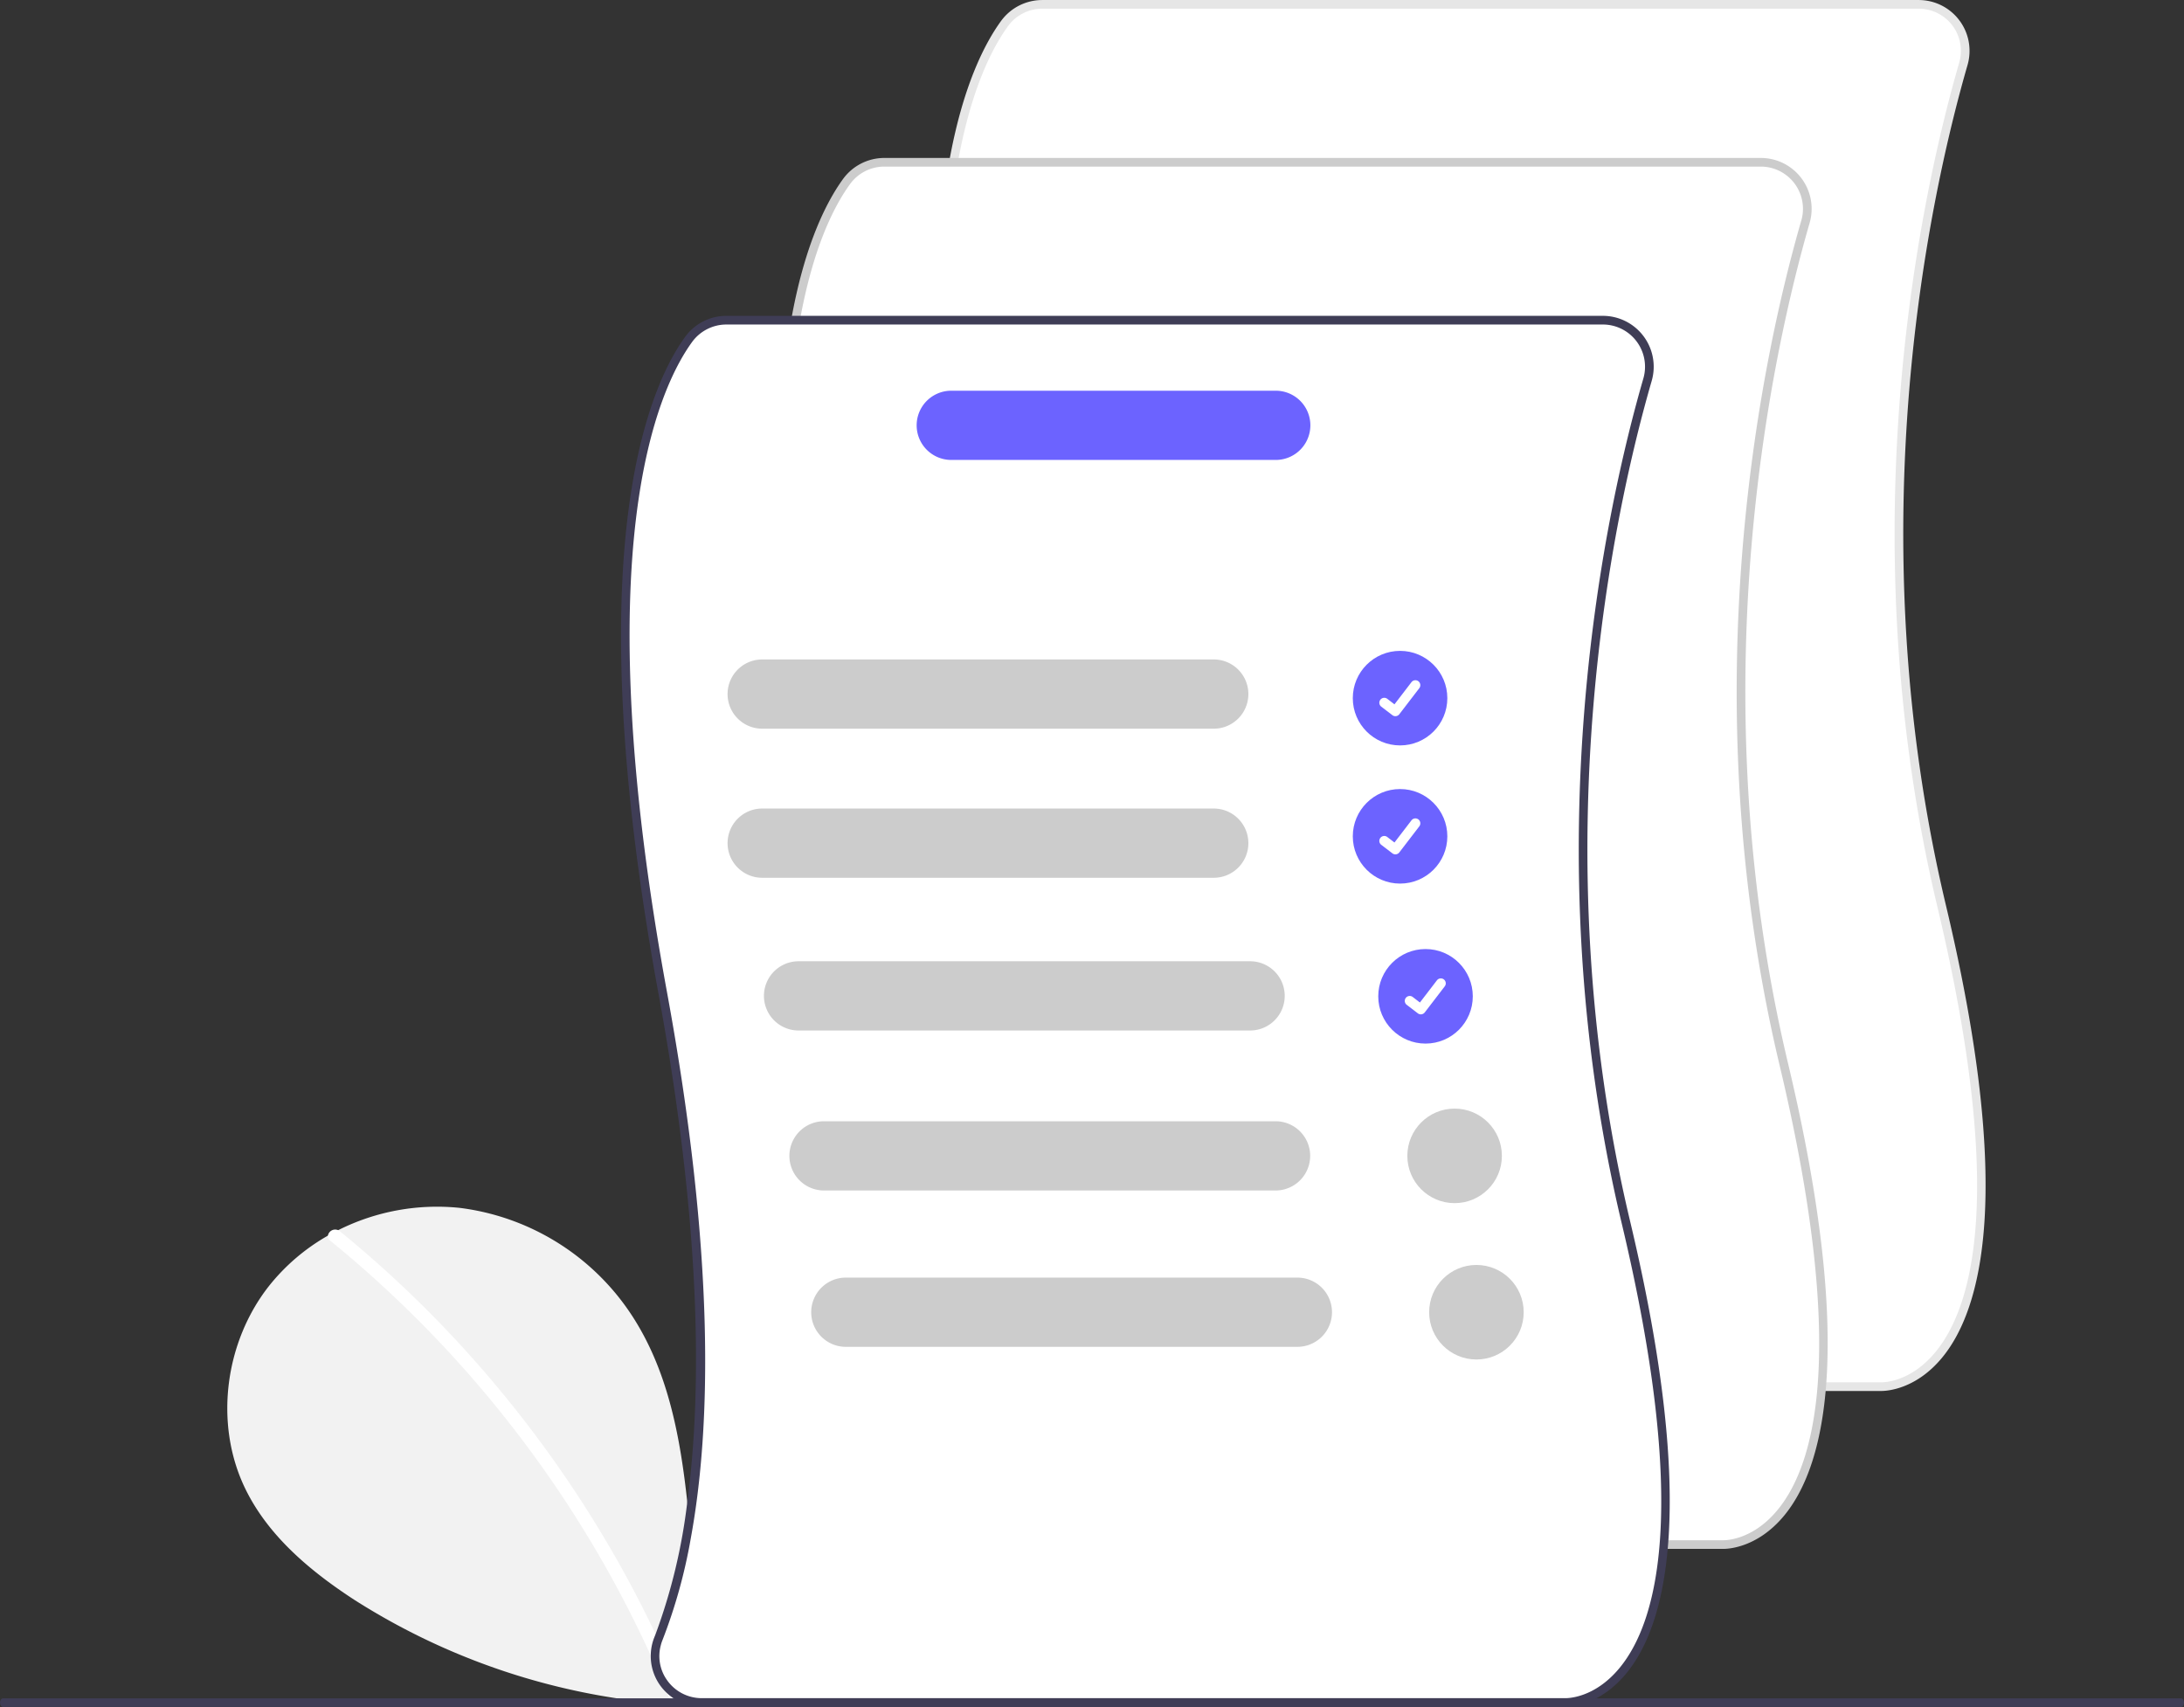 <svg xmlns="http://www.w3.org/2000/svg" width="320" height="250.108" viewBox="0 0 320 250.108">
  <rect x="0" y="0" width="320" height="250.108" fill="#333333" stroke="none"/>
  <g id="Group_28" data-name="Group 28" transform="translate(-110 0)">
    <g id="flower" transform="translate(143.305 176.809)">
      <path id="Path_1" data-name="Path 1" d="M534,619.162a110.567,110.567,0,0,1-21.6,1.044,99.2,99.2,0,0,1-49.138-15.456c-6.484-4.22-12.67-9.4-16.026-16.367-4.555-9.457-2.962-21.428,3.543-29.665a29.843,29.843,0,0,1,8.6-7.336c.49-.277.991-.543,1.5-.8a32.264,32.264,0,0,1,17.837-3.266,35.4,35.4,0,0,1,25.621,16.415c4.955,7.938,6.681,17.3,7.7,26.692.192,1.769.357,3.543.517,5.306a77.984,77.984,0,0,1-4.161,14.95,5.221,5.221,0,0,0-.234.725q1.6,3.468,3.042,7a6.155,6.155,0,0,0,2.946.746h19.814Z" transform="translate(-444.64 -547.143)" fill="#f2f2f2"/>
      <path id="Path_2" data-name="Path 2" d="M523.709,622.552a1.083,1.083,0,0,1-1.438-.565c-.085-.2-.165-.4-.251-.607q-1.151-2.8-2.413-5.541a168.775,168.775,0,0,0-46.975-60.79.787.787,0,0,1-.33-.73,1.083,1.083,0,0,1,1.5-.8,1.025,1.025,0,0,1,.224.139A169.158,169.158,0,0,1,497.6,577.074,171.827,171.827,0,0,1,516.2,604.6q2.166,4,4.113,8.1c.256.543.512,1.092.762,1.641q1.6,3.468,3.042,7c.016.037.032.08.048.117a.788.788,0,0,1-.458,1.092Z" transform="translate(-457.562 -550.081)" fill="#fff"/>
    </g>
    <path id="line" d="M495.215,683.608h-319.1c-.248,0-.449-.284-.449-.634s.2-.634.449-.634h319.1c.248,0,.449.284.449.634s-.2.634-.449.634Z" transform="translate(-65.662 -433.501)" fill="#3f3d56"/>
    <g id="p3" transform="translate(248.043 0)">
      <path id="p3BG" d="M562.053,237.283l2.105-.581h13.5l47.328.073,66.491.145H694.6l3.121,1.96,1.67,3.121v2.831l-1.67,6.9-2.105,8.565-3.339,18-1.742,15.9-.726,16.478s-.145,14.736.363,17.857,1.742,22.865,3.63,29.907,2.323,9.945,2.323,9.945l2.54,12.195,2.178,13.937.944,11.4v9.509l-.508,4.428L700.334,425l-1.67,4.791-2.831,4.718-2.105,2.468-4.21,2.25H673.331l-59.813.218-54.079-.073-1.96-.581-2.178-1.742-1.452-3.629v-2.4l1.452-3.847s3.048-8.275,3.412-14.082.944-5.444.944-5.444l.581-8.13V373.532l-2.686-22.575-4.138-24.172-2.686-19.672-1.162-22.648s.145-17.131,1.162-20.833.653-5.426,1.815-9.945a53.174,53.174,0,0,1,2.831-8.13l3.557-6.17Z" transform="translate(-549.567 -236.328)" fill="#fff"/>
      <path id="p3-2" data-name="p3" d="M779.748,419.086c-.072,0-.117,0-.133,0h-8.6v-1.268h8.63c.2.007,4.276.122,8.032-4.435,5.6-6.792,10.194-23.607.305-65.139-13.3-55.846-2.207-105.183,3.178-123.8a6.182,6.182,0,0,0-5.948-7.893H656.8a6.21,6.21,0,0,0-5.008,2.549c-2.281,3.138-5.412,9.167-7.371,20.067l-1.248-.224c2-11.137,5.234-17.343,7.593-20.588a7.481,7.481,0,0,1,6.033-3.072H785.214a7.45,7.45,0,0,1,7.166,9.514c-5.357,18.523-16.39,67.6-3.163,123.157,10.028,42.116,5.207,59.3-.6,66.291C784.783,418.853,780.561,419.086,779.748,419.086Z" transform="translate(-642.136 -215.279)" fill="#e6e6e6"/>
    </g>
    <g id="p2" transform="translate(225.134 23.138)">
      <path id="p2BG" d="M562.053,237.283l2.105-.581h13.5l47.328.073,66.491.145H694.6l3.121,1.96,1.67,3.121v2.831l-1.67,6.9-2.105,8.565-3.339,18-1.742,15.9-.726,16.478s-.145,14.736.363,17.857,1.742,22.865,3.63,29.907,2.323,9.945,2.323,9.945l2.54,12.195,2.178,13.937.944,11.4v9.509l-.508,4.428L700.334,425l-1.67,4.791-2.831,4.718-2.105,2.468-4.21,2.25H673.331l-59.813.218-54.079-.073-1.96-.581-2.178-1.742-1.452-3.629v-2.4l1.452-3.847s3.048-8.275,3.412-14.082.944-5.444.944-5.444l.581-8.13V373.532l-2.686-22.575-4.138-24.172-2.686-19.672-1.162-22.648s.145-17.131,1.162-20.833.653-5.426,1.815-9.945a53.174,53.174,0,0,1,2.831-8.13l3.557-6.17Z" transform="translate(-549.567 -236.557)" fill="#fff"/>
      <path id="p2-2" data-name="p2" d="M736.319,462.516c-.072,0-.117,0-.133,0h-8.6v-1.268h8.63c.2.006,4.276.122,8.032-4.435,5.6-6.792,10.194-23.607.305-65.139-13.3-55.846-2.207-105.183,3.178-123.8a6.182,6.182,0,0,0-5.948-7.893H613.368a6.21,6.21,0,0,0-5.008,2.549c-2.281,3.138-5.412,9.167-7.371,20.067l-1.248-.224c2-11.137,5.234-17.343,7.593-20.588a7.481,7.481,0,0,1,6.033-3.071H741.785a7.45,7.45,0,0,1,7.166,9.514c-5.357,18.523-16.39,67.6-3.163,123.156,10.028,42.116,5.207,59.3-.6,66.291C741.354,462.283,737.131,462.516,736.319,462.516Z" transform="translate(-598.936 -258.709)" fill="#ccc"/>
    </g>
    <g id="p1" transform="translate(200.995 46.277)">
      <path id="p1BG" d="M562.053,237.283l2.105-.581h13.5l47.328.073,66.491.145H694.6l3.121,1.96,1.67,3.121v2.831l-1.67,6.9-2.105,8.565-3.339,18-1.742,15.9-.726,16.478s-.145,14.736.363,17.857,1.742,22.865,3.63,29.907,2.323,9.945,2.323,9.945l2.54,12.195,2.178,13.937.944,11.4v9.509l-.508,4.428L700.334,425l-1.67,4.791-2.831,4.718-2.105,2.468-4.21,2.25H673.331l-59.813.218-54.079-.073-1.96-.581-2.178-1.742-1.452-3.629v-2.4l1.452-3.847s3.048-8.275,3.412-14.082.944-5.444.944-5.444l.581-8.13V373.532l-2.686-22.575-4.138-24.172-2.686-19.672-1.162-22.648s.145-17.131,1.162-20.833.653-5.426,1.815-9.945a53.174,53.174,0,0,1,2.831-8.13l3.557-6.17Z" transform="translate(-548.871 -236.254)" fill="#fff"/>
      <path id="p1-2" data-name="p1" d="M700.774,434.811c-13.229-55.553-2.2-104.637,3.165-123.157a7.456,7.456,0,0,0-7.166-9.515H568.353a7.475,7.475,0,0,0-6.031,3.069c-5.184,7.129-15.941,30.768-3.926,96.177,6.425,34.993,6.329,58.85,4.23,74.567a83.859,83.859,0,0,1-4.641,19.34l-.176.448a7.267,7.267,0,0,0-.533,2.69,7.371,7.371,0,0,0,2.413,5.541,7.052,7.052,0,0,0,1.689,1.172,7.145,7.145,0,0,0,1.615.591,7.288,7.288,0,0,0,1.742.208H691.174c.016,0,.058.005.133.005.81,0,5.035-.234,8.865-4.848C705.98,494.1,710.8,476.927,700.774,434.811Zm-1.54,65.43c-3.756,4.561-7.832,4.443-8.029,4.438H564.736a6.2,6.2,0,0,1-5.131-2.722,6.057,6.057,0,0,1-.858-5.024,5.24,5.24,0,0,1,.234-.725,77.988,77.988,0,0,0,4.161-14.95c3.005-16.383,3.564-41.663-3.5-80.1-11.923-64.924-1.38-88.206,3.7-95.2a6.224,6.224,0,0,1,5.008-2.547h128.42a6.182,6.182,0,0,1,5.946,7.89c-5.386,18.621-16.473,67.961-3.175,123.806,9.888,41.53,5.29,58.344-.309,65.137Z" transform="translate(-552.922 -302.139)" fill="#3f3d56"/>
    </g>
    <g id="content" transform="translate(216.604 57.248)">
      <path id="Path_27" data-name="Path 27" d="M686.835,332.874H639.291a5.071,5.071,0,0,1,0-10.143h47.544a5.071,5.071,0,0,1,0,10.143Z" transform="translate(-606.515 -322.731)" fill="#6c63ff"/>
      <g id="Group_33" data-name="Group 33" transform="translate(0 38.119)">
        <g id="Group_30" data-name="Group 30" transform="translate(91.608)">
          <circle id="Ellipse_6" data-name="Ellipse 6" cx="6.926" cy="6.926" r="6.926" fill="#6c63ff"/>
          <path id="Path_17" data-name="Path 17" d="M763.815,407.619a.718.718,0,0,1-.432-.144l-.008-.006-1.628-1.246a.723.723,0,0,1,.88-1.148l1.054.808,2.491-3.249a.723.723,0,0,1,1.014-.134l-.016.021.016-.021a.724.724,0,0,1,.134,1.014l-2.931,3.822A.723.723,0,0,1,763.815,407.619Z" transform="translate(-757.575 -398.05)" fill="#fff"/>
        </g>
        <g id="Group_31" data-name="Group 31" transform="translate(91.608 20.245)">
          <circle id="Ellipse_7" data-name="Ellipse 7" cx="6.926" cy="6.926" r="6.926" fill="#6c63ff"/>
          <path id="Path_18" data-name="Path 18" d="M763.815,445.619a.719.719,0,0,1-.432-.144l-.008-.006-1.628-1.246a.723.723,0,0,1,.88-1.148l1.054.808,2.491-3.249a.723.723,0,0,1,1.014-.134l-.016.021.016-.021a.724.724,0,0,1,.134,1.014l-2.931,3.822A.723.723,0,0,1,763.815,445.619Z" transform="translate(-757.575 -436.05)" fill="#fff"/>
        </g>
        <g id="Group_32" data-name="Group 32" transform="translate(95.338 43.688)">
          <circle id="Ellipse_8" data-name="Ellipse 8" cx="6.926" cy="6.926" r="6.926" fill="#6c63ff"/>
          <path id="Path_19" data-name="Path 19" d="M770.815,489.619a.719.719,0,0,1-.432-.144l-.008-.006-1.628-1.246a.723.723,0,0,1,.88-1.148l1.054.808,2.491-3.249a.723.723,0,0,1,1.014-.134l-.016.021.016-.021a.724.724,0,0,1,.134,1.014l-2.931,3.822A.723.723,0,0,1,770.815,489.619Z" transform="translate(-764.576 -480.05)" fill="#fff"/>
        </g>
        <path id="Path_23" data-name="Path 23" d="M653.455,406.784H587.292a5.071,5.071,0,1,1,0-10.143h66.163a5.071,5.071,0,0,1,0,10.143Z" transform="translate(-582.22 -395.383)" fill="#ccc"/>
        <path id="Path_24" data-name="Path 24" d="M653.455,447.784H587.292a5.071,5.071,0,0,1,0-10.143h66.163a5.071,5.071,0,0,1,0,10.143Z" transform="translate(-582.22 -414.539)" fill="#ccc"/>
        <path id="Path_25" data-name="Path 25" d="M663.455,489.784H597.292a5.071,5.071,0,1,1,0-10.143h66.163a5.071,5.071,0,0,1,0,10.143Z" transform="translate(-586.892 -434.162)" fill="#ccc"/>
        <path id="Path_26" data-name="Path 26" d="M670.455,533.784H604.292a5.071,5.071,0,0,1,0-10.143h66.163a5.071,5.071,0,0,1,0,10.143Z" transform="translate(-590.163 -454.72)" fill="#ccc"/>
        <circle id="Ellipse_9" data-name="Ellipse 9" cx="6.926" cy="6.926" r="6.926" transform="translate(99.6 67.067)" fill="#ccc"/>
        <path id="Path_28" data-name="Path 28" d="M676.455,576.784H610.292a5.071,5.071,0,0,1,0-10.143h66.163a5.071,5.071,0,0,1,0,10.143Z" transform="translate(-592.966 -474.811)" fill="#ccc"/>
        <circle id="Ellipse_10" data-name="Ellipse 10" cx="6.926" cy="6.926" r="6.926" transform="translate(102.796 89.976)" fill="#ccc"/>
      </g>
    </g>
  </g>
</svg>
